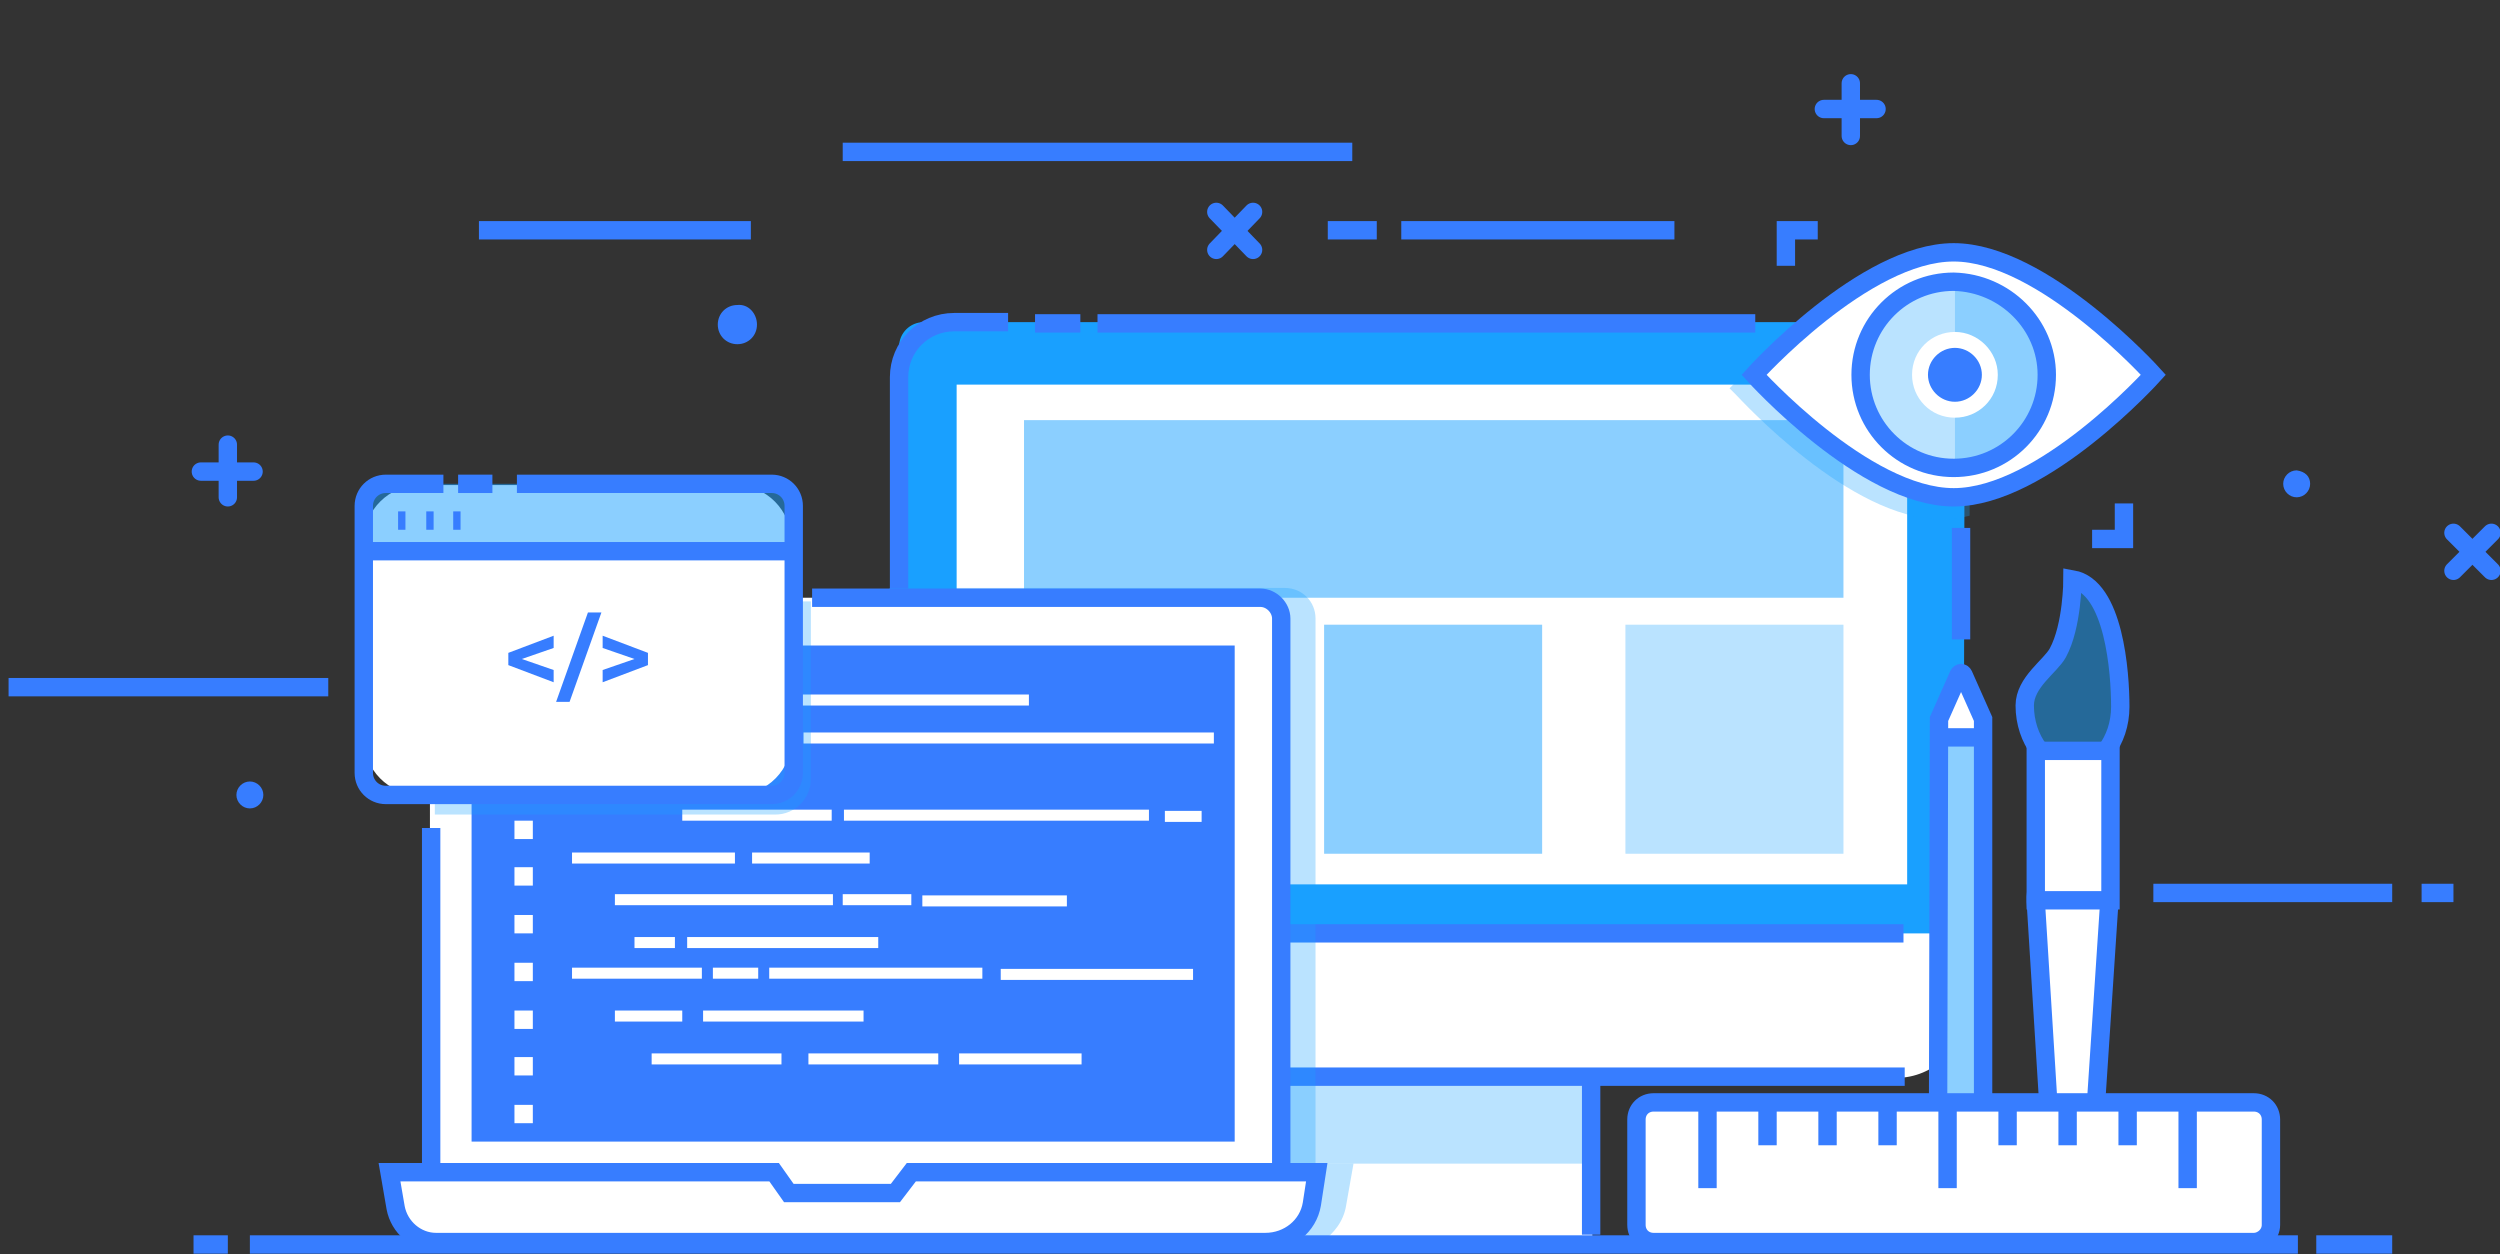 <svg xmlns="http://www.w3.org/2000/svg" id="Layer_1" viewBox="66 -19.4 204.1 102.4">
  <rect x="66" y="-19.4" width="204.1" height="102.4" fill="#333333" stroke="none"/>
  <style>
    .st0{stroke-linecap:round}.st0,.st1{fill:none;stroke:#377dff;stroke-width:1.5;stroke-miterlimit:10}.st2{fill:#377dff}.st4{fill:#fff}.st5,.st6{opacity:.3;fill:#19a0ff;enable-background:new}.st6{opacity:.5}
  </style>
  <g id="web-design_406_">
    <g id="web-design_85_">
      <path id="web-design_87_" d="M82.4 19.1h4.3" class="st0"/>
      <path id="web-design_86_" d="M84.6 21.2v-4.3" class="st0"/>
    </g>
    <g id="web-design_111_">
      <path id="web-design_149_" d="M214.9-10.5h4.3" class="st0"/>
      <path id="web-design_134_" d="M217.1-8.3v-4.3" class="st0"/>
    </g>
    <g id="web-design_79_">
      <path id="web-design_81_" d="M165.3 1l3-3.1" class="st0"/>
      <path id="web-design_80_" d="M168.3 1l-3-3.1" class="st0"/>
    </g>
    <g id="web-design_105_">
      <path id="web-design_107_" d="M266.3 27.2l3.1-3.1" class="st0"/>
      <path id="web-design_106_" d="M269.4 27.2l-3.1-3.1" class="st0"/>
    </g>
    <path id="web-design_74_" d="M180.4-.6h22.3" class="st1"/>
    <path id="web-design_155_" d="M105.1-.6h22.2" class="st1"/>
    <path id="web-design_100_" d="M134.8-7h41.6" class="st1"/>
    <path id="web-design_109_" d="M66.7 36.7h26.1" class="st1"/>
    <path id="web-design_103_" d="M241.8 53.5h19.5" class="st1"/>
    <path id="web-design_104_" d="M266.3 53.5h-2.6" class="st1"/>
    <path id="web-design_99_" d="M178.4-.6h-4" class="st1"/>
    <path id="web-design_65_" d="M254.6 20.1c0 .6-.5 1.1-1.1 1.1s-1.1-.5-1.1-1.1.5-1.1 1.1-1.1c.7.1 1.1.5 1.1 1.1z" class="st2"/>
    <path id="web-design_150_" d="M127.8 7.1c0 .9-.7 1.6-1.6 1.6-.9 0-1.6-.7-1.6-1.6s.7-1.6 1.6-1.6c.9-.1 1.6.7 1.6 1.6z" class="st2"/>
    <path id="web-design_108_" d="M87.5 45.5c0 .6-.5 1.1-1.1 1.1s-1.1-.5-1.1-1.1.5-1.1 1.1-1.1 1.1.5 1.1 1.1z" class="st2"/>
    <g id="web-design_98_">
      <g id="web-design_264_">
        <path id="web-design_472_" fill="#19a0ff" d="M226.3 58.7h-86.9V8.9c0-1.1.9-2 2-2h83c1.1 0 2 .9 2 2l-.1 49.8z"/>
        <path id="web-design_82_" d="M155.6 7h53.7" class="st1"/>
        <path id="web-design_469_" d="M150.5 7h3.7" class="st1"/>
        <path id="web-design_468_" d="M226.3 58.7h-86.9V11.4c0-2.5 2-4.5 4.5-4.5h4.4" class="st1"/>
        <path id="web-design_467_" d="M144.1 12h77.6v40.8h-77.6V12z" class="st4"/>
        <path id="web-design_466_" d="M169.8 66.5H196V82h-26.2V66.5z" class="st4"/>
        <path id="web-design_465_" d="M169.9 67.8h26.2v7.8h-26.2v-7.8z" class="st5"/>
        <path id="web-design_461_" d="M169.8 81.4V66.5h26.1v14.9" class="st1"/>
        <path id="web-design_463_" d="M226.3 56.8h-86.9V63c0 3.1 2.5 5.6 5.6 5.6h75.8c3.1 0 5.6-2.5 5.6-5.6v-6.2h-.1z" class="st4"/>
        <path id="web-design_462_" d="M221.4 56.8h-82V64c0 2.5 2 4.5 4.5 4.5h77.6" class="st1"/>
        <path id="web-design_449_" d="M149.6 14.9h66.9v14.5h-66.9V14.9z" class="st6"/>
        <path id="web-design_474_" d="M174.1 31.6h17.8v18.7h-17.8V31.6z" class="st6"/>
        <path id="web-design_475_" d="M198.7 31.6h17.8v18.7h-17.8V31.6z" class="st5"/>
        <path id="web-design_101_" d="M226.1 23.7v9.1" class="st1"/>
      </g>
      <path id="web-design_148_" d="M173.4 31.1c0-1.4-1.1-2.5-2.5-2.5h-32.3V64c0 2.9 2.4 5.3 5.3 5.3H169v12.1h.8v.6h4.1c1-.7 1.8-1.7 2-3l.6-3.4h-3.1V31.1z" class="st5"/>
      <g id="web-design_63_">
        <path id="web-design_70_" d="M169.5 79.2h-67.4c-.5 0-1-.4-1-1V30.4c0-.5.5-1 1-1h67.4c.5 0 1 .5 1 1v47.9c0 .5-.4.9-1 .9z" class="st4"/>
        <path id="web-design_147_" d="M102.9 79.2c-.9 0-1.7-.8-1.7-1.7V48.2" class="st1"/>
        <path id="web-design_145_" d="M132.3 29.4h36.6c.9 0 1.7.8 1.7 1.7v45.3" class="st1"/>
        <path id="web-design_69_" d="M104.5 33.3h62.3v40.5h-62.3V33.3z" class="st2"/>
        <path id="web-design_332_" d="M169.3 82h-67.7c-1.6 0-3-1.2-3.3-2.8l-.5-2.9h31.4l1.2 1.7h8.7l1.3-1.7h33.1l-.4 2.6c-.3 1.8-1.9 3.1-3.8 3.1z" class="st4"/>
        <path id="web-design_78_" d="M169.3 82h-67.7c-1.6 0-3-1.2-3.3-2.8l-.5-2.9h31.4l1.2 1.7h8.7l1.3-1.7h33.1l-.4 2.6c-.3 1.8-1.9 3.1-3.8 3.1z" class="st1"/>
        <g id="web-design_64_">
          <path id="web-design_597_" d="M112.7 37.3h7v.9h-7v-.9z" class="st4"/>
          <path id="web-design_596_" d="M116.2 40.4h4.8v.9h-4.8v-.9z" class="st4"/>
          <path id="web-design_595_" d="M131.6 40.4h33.5v.9h-33.5v-.9z" class="st4"/>
          <path id="web-design_594_" d="M124.3 40.5h5.4v.9h-5.4v-.9z" class="st4"/>
          <path id="web-design_593_" d="M117.8 43h9.6v.9h-9.6V43z" class="st4"/>
          <path id="web-design_592_" d="M121.7 46.7h12.2v.9h-12.2v-.9z" class="st4"/>
          <path id="web-design_591_" d="M112.7 50.2H126v.9h-13.3v-.9z" class="st4"/>
          <path id="web-design_590_" d="M127.4 50.2h9.6v.9h-9.6v-.9z" class="st4"/>
          <path id="web-design_589_" d="M116.2 53.6H134v.9h-17.8v-.9z" class="st4"/>
          <path id="web-design_588_" d="M141.3 53.7h11.8v.9h-11.8v-.9z" class="st4"/>
          <path id="web-design_587_" d="M134.8 53.6h5.6v.9h-5.6v-.9z" class="st4"/>
          <path id="web-design_586_" d="M122.1 57.1h15.6v.9h-15.6v-.9z" class="st4"/>
          <path id="web-design_585_" d="M117.8 57.1h3.3v.9h-3.3v-.9z" class="st4"/>
          <path id="web-design_68_" d="M112.7 59.6h10.6v.9h-10.6v-.9z" class="st4"/>
          <path id="web-design_582_" d="M124.2 59.6h3.7v.9h-3.7v-.9z" class="st4"/>
          <path id="web-design_581_" d="M128.8 59.6h17.4v.9h-17.4v-.9z" class="st4"/>
          <path id="web-design_580_" d="M147.7 59.7h15.7v.9h-15.7v-.9z" class="st4"/>
          <path id="web-design_579_" d="M116.2 63.1h5.5v.9h-5.5v-.9z" class="st4"/>
          <path id="web-design_578_" d="M123.4 63.1h13.1v.9h-13.1v-.9z" class="st4"/>
          <path id="web-design_577_" d="M119.2 66.6h10.6v.9h-10.6v-.9z" class="st4"/>
          <path id="web-design_576_" d="M132 66.6h10.6v.9H132v-.9z" class="st4"/>
          <path id="web-design_575_" d="M144.3 66.6h10v.9h-10v-.9z" class="st4"/>
          <path id="web-design_351_" d="M161.1 46.8h3v.9h-3v-.9z" class="st4"/>
          <path id="web-design_67_" d="M134.9 46.7h24.9v.9h-24.9v-.9z" class="st4"/>
          <path id="web-design_328_" d="M121.7 37.3H150v.9h-28.3v-.9z" class="st4"/>
          <path id="web-design_326_" d="M108 36h1.5v1.5H108V36z" class="st4"/>
          <path id="web-design_294_" d="M108 39.8h1.5v1.5H108v-1.5z" class="st4"/>
          <path id="web-design_291_" d="M108 43.7h1.5v1.5H108v-1.5z" class="st4"/>
          <path id="web-design_182_" d="M108 47.6h1.5v1.5H108v-1.5z" class="st4"/>
          <path id="web-design_181_" d="M108 51.4h1.5v1.5H108v-1.5z" class="st4"/>
          <path id="web-design_178_" d="M108 55.3h1.5v1.5H108v-1.5z" class="st4"/>
          <path id="web-design_177_" d="M108 59.2h1.5v1.5H108v-1.5z" class="st4"/>
          <path id="web-design_66_" d="M108 63.1h1.5v1.5H108v-1.5z" class="st4"/>
          <path id="web-design_71_" d="M108 66.9h1.5v1.5H108v-1.5z" class="st4"/>
          <path id="web-design_72_" d="M108 70.8h1.5v1.5H108v-1.5z" class="st4"/>
        </g>
        <path id="web-design_73_" d="M102.1 29.7c-.4 0-.6.3-.6.6v16.8h27.8c1.6 0 2.9-1.3 2.9-2.9V29.7h-30.1z" class="st5"/>
        <path id="web-design_1454_" d="M126.1 45.5h-25.8c-2.6 0-4.6-2.1-4.6-4.6V24.8c0-2.6 2.1-4.6 4.6-4.6H126c2.6 0 4.6 2.1 4.6 4.6v16.1c.1 2.5-2 4.6-4.5 4.6z" class="st4"/>
        <path id="web-design_1453_" d="M95.7 25.6v-3.7c0-1 .8-1.8 1.8-1.8H129c1 0 1.8.8 1.8 1.8v3.7H95.7z" class="st6"/>
        <path id="web-design_1452_" d="M108.2 20.1H129c1 0 1.8.8 1.8 1.8v21.8c0 1-.8 1.8-1.8 1.8H97.5c-1 0-1.8-.8-1.8-1.8V21.9c0-1 .8-1.8 1.8-1.8h4.7" class="st1"/>
        <path id="web-design_882_" d="M103.4 20.1h2.8" class="st1"/>
        <path id="web-design_879_" d="M95.7 25.6h35" class="st1"/>
        <path id="web-design_876_" d="M98.5 23.1h.6" class="st1"/>
        <path id="web-design_873_" d="M100.8 23.1h.6" class="st1"/>
        <path id="web-design_872_" d="M103 23.1h.6" class="st1"/>
        <path id="web-design_76_" d="M111.2 33.5l-2.6.9 2.6.9v1l-3.7-1.4v-1l3.7-1.4v1zm2.8-2.9h1.1l-2.6 7.3h-1.1l2.6-7.3zm4.9 3.3v1l-3.7 1.4v-1l2.6-.9-2.6-.9v-1l3.7 1.4z" class="st2"/>
      </g>
      <g id="web-design_84_">
        <path id="web-design_95_" d="M224.6 81.9h2.9c.2 0 .4-.2.4-.4V39.2l-1.5-3.2c-.1-.3-.6-.3-.7 0l-1.5 3.2v42.3c0 .2.2.4.4.4z" class="st4"/>
        <path id="web-design_270_" d="M224.2 40.8h3.7v37.1h-3.7V40.8z" class="st6"/>
        <path id="web-design_93_" d="M224.2 81.9h3.7V39.3l-1.6-3.6c-.1-.2-.3-.2-.4 0l-1.6 3.6-.1 42.6z" class="st1"/>
        <path id="web-design_92_" d="M228.1 40.8h-3.9" class="st1"/>
        <path id="web-design_91_" d="M228.2 77.9h-4.3" class="st1"/>
      </g>
      <g id="web-design_112_">
        <path id="web-design_83_" d="M231.3 38.2c0-1.9 2.1-3.2 2.7-4.3 1.2-2.2 1.2-6 1.2-6 3.4.6 3.9 7.6 3.9 10.4s-1.8 5.1-3.9 5.1c-2.1-.1-3.9-2.4-3.9-5.2z" class="st6"/>
        <path id="web-design_77_" d="M235.2 50.6c1.8 0 3.1 1.7 3 3.7L236.7 77c-.1 1.8-.6 3.6-1.5 5.1l-.1.2c-1-1.6-1.5-3.5-1.7-5.5L232 54.3c.1-2.1 1.5-3.7 3.2-3.7z" class="st4"/>
        <path id="web-design_116_" d="M231.3 38.2c0-1.9 2.1-3.2 2.7-4.3 1.2-2.2 1.2-6 1.2-6 3.4.6 3.9 7.6 3.9 10.4s-1.8 5.1-3.9 5.1c-2.1-.1-3.9-2.4-3.9-5.2z" class="st1"/>
        <path id="web-design_114_" d="M235.2 50.6c1.8 0 3.1 1.7 3 3.7L236.7 77c-.1 1.5-1.1 4.2-1.4 5 0 .1-.2.1-.2 0-.9-1.6-1.4-3.4-1.5-5.3l-1.4-22.5c-.1-2 1.3-3.6 3-3.6z" class="st1"/>
        <path id="web-design_626_" d="M232.2 41.9h6.1v12.2h-6.1V41.9z" class="st4"/>
        <path id="web-design_89_" d="M232.2 41.9h6.1v12.2h-6.1V41.9z" class="st1"/>
      </g>
      <path id="web-design_133_" d="M226.3 8c0-1.1-.9-2-2-2h-10.2c-3.6 2.7-6.2 5.6-6.4 5.8l-.5.5.5.5c.4.4 9.3 10.2 16.8 10.2.8 0 1.6-.1 2.3-.3v-1.1h-.6l.1-13.6z" class="st5"/>
      <g id="web-design_609_">
        <path id="web-design_625_" d="M241.8 11.2s-9 10-16.3 10-16.3-10-16.3-10 9-10 16.3-10 16.3 10 16.3 10z" class="st4"/>
        <path id="web-design_96_" d="M241.8 11.2s-9 10-16.3 10-16.3-10-16.3-10 9-10 16.3-10 16.3 10 16.3 10z" class="st1"/>
        <g id="web-design_620_">
          <path id="web-design_624_" d="M232.8 11.2c0-4-3.2-7.2-7.2-7.2v14.4c4 0 7.2-3.2 7.2-7.2z" class="st6"/>
          <path id="web-design_622_" d="M225.6 4c-4 0-7.2 3.2-7.2 7.2s3.2 7.2 7.2 7.2V4z" class="st5"/>
        </g>
        <path id="web-design_615_" d="M229.1 11.2c0 2-1.6 3.5-3.5 3.5-2 0-3.5-1.6-3.5-3.5 0-2 1.6-3.5 3.5-3.5s3.5 1.6 3.5 3.5z" class="st4"/>
        <path id="web-design_614_" d="M233.1 11.2c0 4.2-3.4 7.6-7.6 7.6-4.2 0-7.6-3.4-7.6-7.6s3.4-7.6 7.6-7.6c4.2.1 7.6 3.5 7.6 7.6z" class="st1"/>
        <path id="web-design_613_" d="M227.8 11.2c0 1.2-1 2.2-2.2 2.2s-2.2-1-2.2-2.2 1-2.2 2.2-2.2 2.2 1 2.2 2.2z" class="st2"/>
        <path id="web-design_611_" d="M211.8 2.3V-.6h2.6" class="st1"/>
        <path id="web-design_627_" d="M239.4 21.7v2.9h-2.6" class="st1"/>
      </g>
      <g id="web-design_135_">
        <path id="web-design_154_" d="M251.4 80.6V72c0-.8-.6-1.4-1.4-1.4h-49c-.8 0-1.4.6-1.4 1.4v8.6c0 .8.6 1.4 1.4 1.4h49c.7 0 1.4-.6 1.4-1.4z" class="st4"/>
        <path id="web-design_146_" d="M251.4 80.6V72c0-.8-.6-1.4-1.4-1.4h-49c-.8 0-1.4.6-1.4 1.4v8.6c0 .8.6 1.4 1.4 1.4h49c.7 0 1.4-.6 1.4-1.4z" class="st1"/>
        <path id="web-design_144_" d="M205.4 70.6v7" class="st1"/>
        <path id="web-design_143_" d="M210.3 70.6v3.5" class="st1"/>
        <path id="web-design_142_" d="M215.2 70.6v3.5" class="st1"/>
        <path id="web-design_141_" d="M220.1 70.6v3.5" class="st1"/>
        <path id="web-design_140_" d="M225 70.6v7" class="st1"/>
        <path id="web-design_139_" d="M229.9 70.6v3.5" class="st1"/>
        <path id="web-design_138_" d="M234.8 70.6v3.5" class="st1"/>
        <path id="web-design_137_" d="M239.7 70.6v3.5" class="st1"/>
        <path id="web-design_136_" d="M244.6 70.6v7" class="st1"/>
      </g>
    </g>
    <g id="web-design_43_">
      <path id="web-design_75_" d="M81.8 82.2h2.8" class="st1"/>
      <path id="web-design_90_" d="M255.1 82.2h6.2" class="st1"/>
      <path id="web-design_293_" d="M86.4 82.2h167.2" class="st1"/>
    </g>
  </g>
</svg>